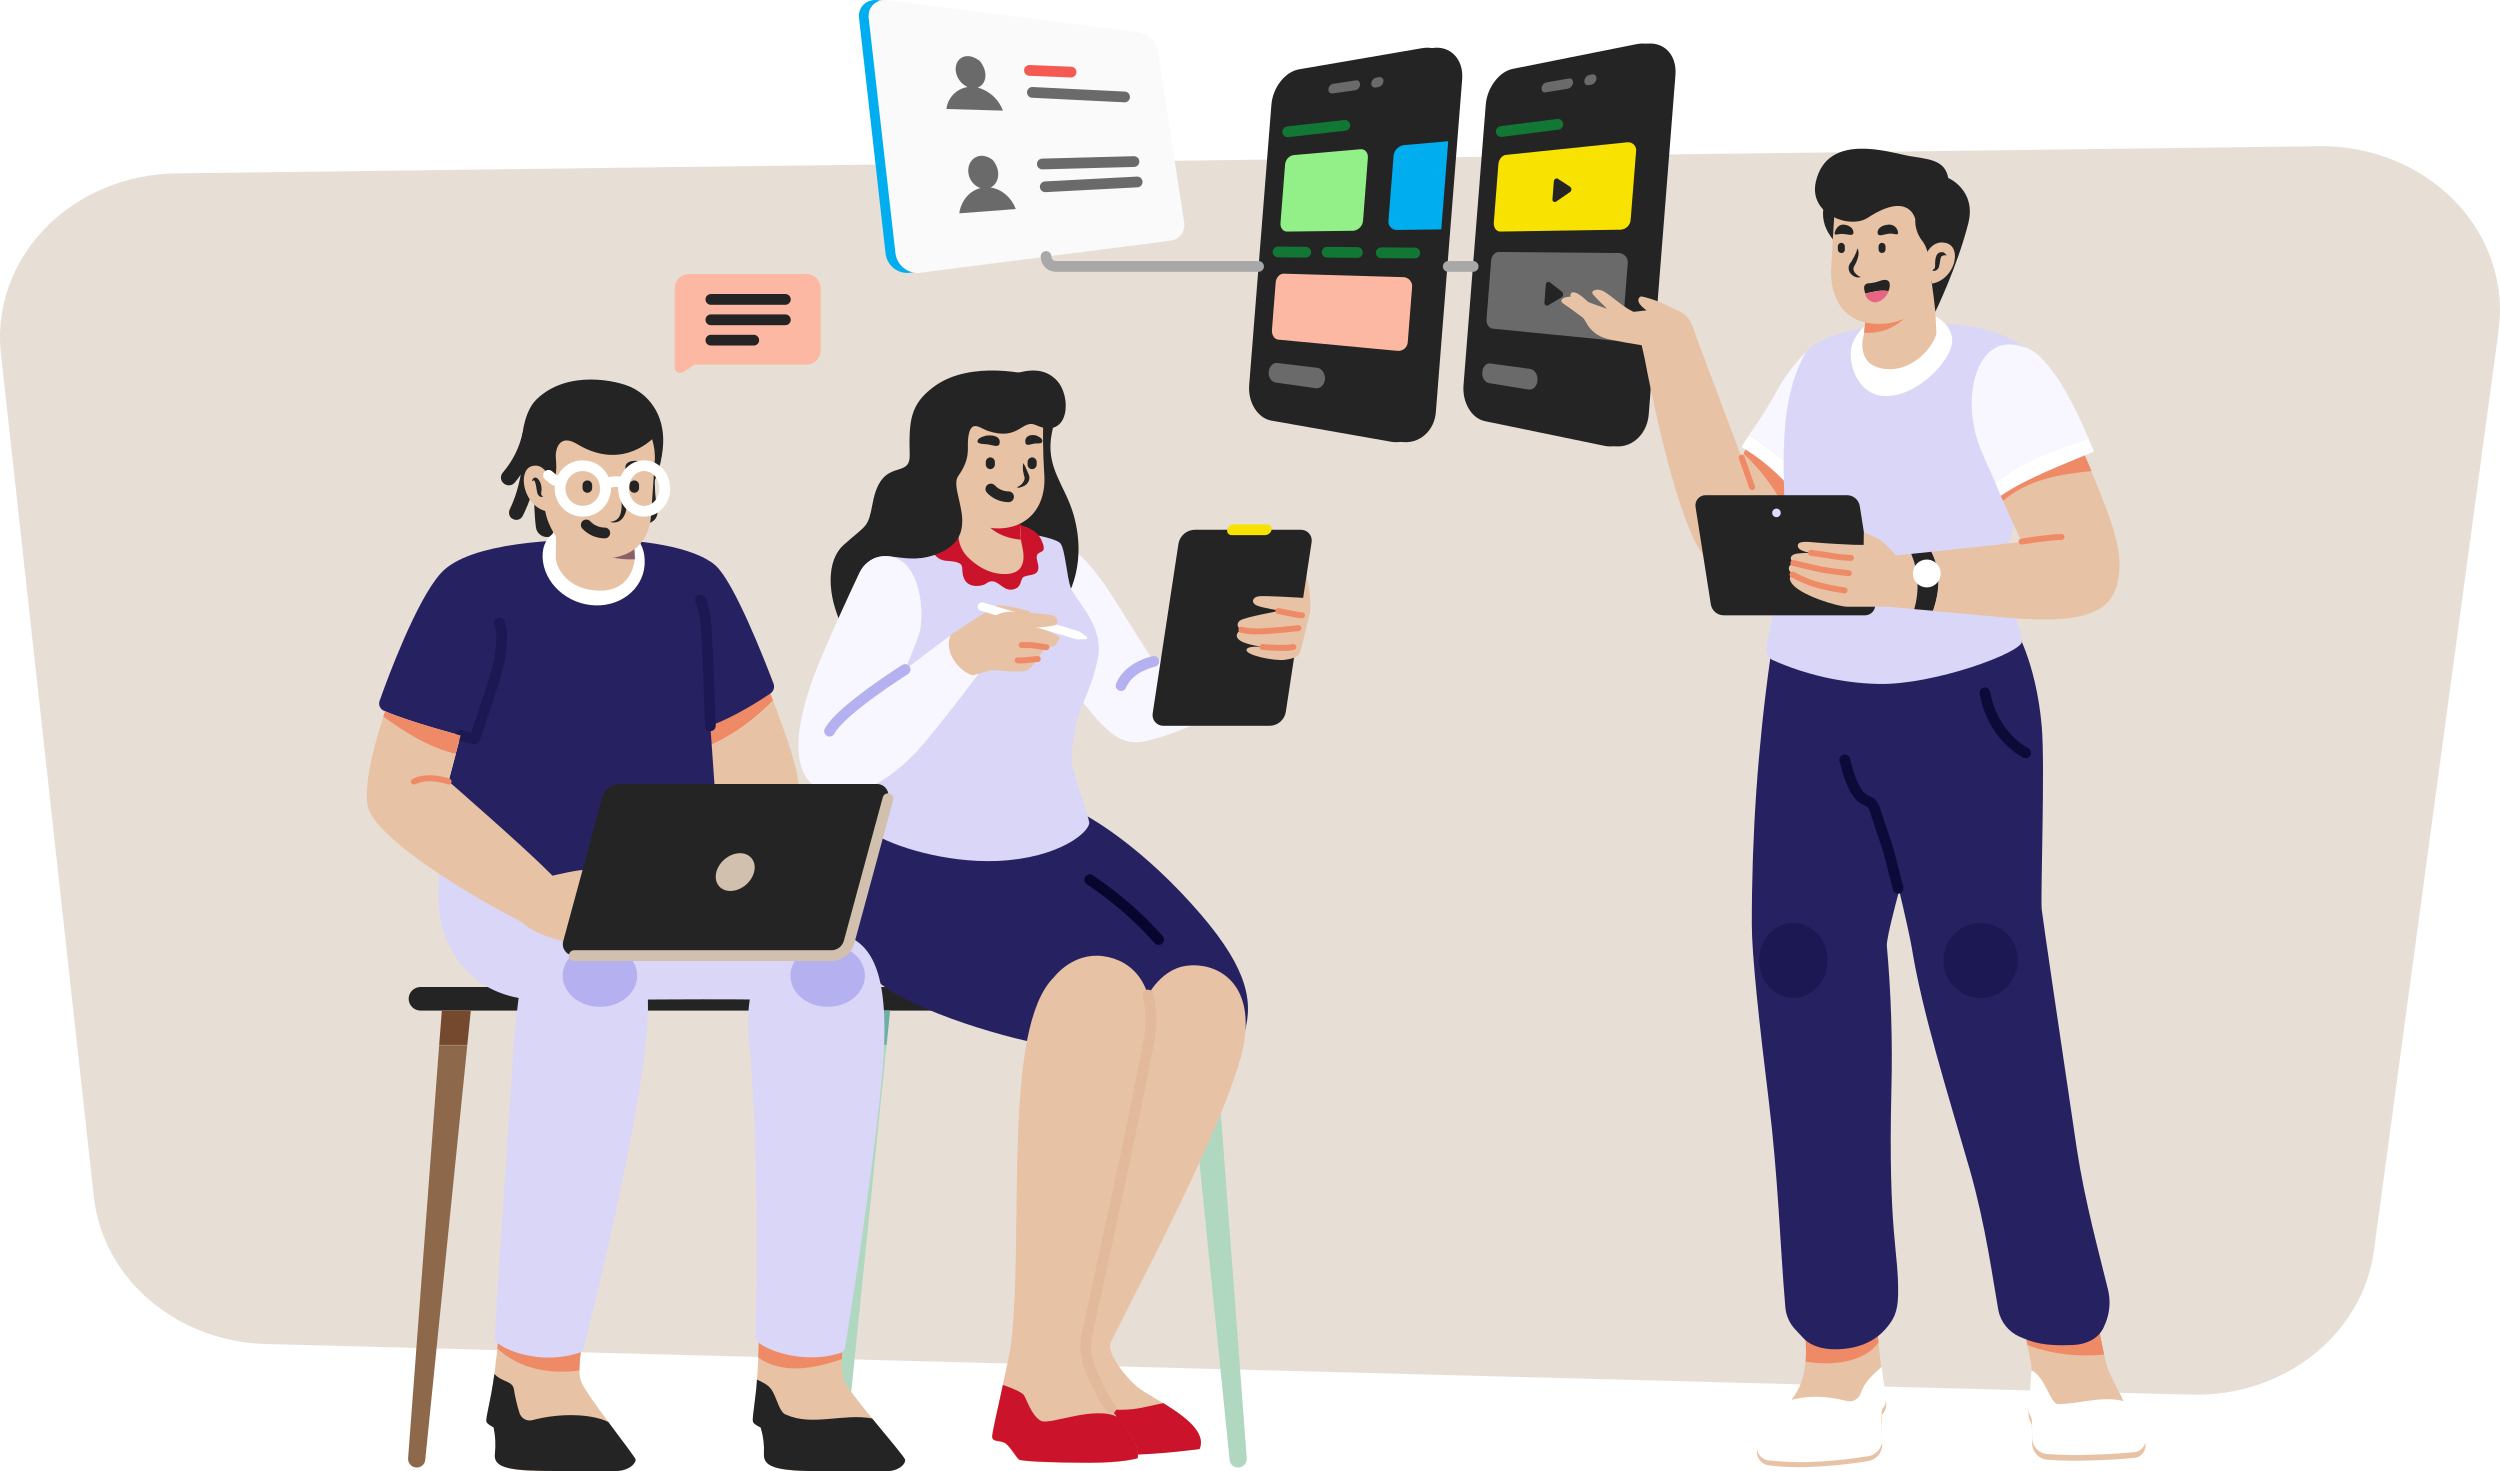 <svg width="418" height="246" viewBox="0 0 418 246" fill="none" xmlns="http://www.w3.org/2000/svg">
<path opacity="0.5" d="M366.447 233.189L44.482 224.719C37.243 224.534 30.326 221.933 25.026 217.402C19.726 212.87 16.407 206.72 15.691 200.104L0.15 59.12C-0.264 55.346 0.181 51.535 1.455 47.927C2.73 44.319 4.806 40.993 7.554 38.161C10.301 35.328 13.659 33.051 17.415 31.472C21.172 29.894 25.244 29.049 29.375 28.99L387.747 24.443C392.008 24.39 396.233 25.175 400.136 26.747C404.04 28.318 407.531 30.639 410.376 33.552C413.221 36.466 415.354 39.905 416.63 43.639C417.906 47.372 418.297 51.314 417.776 55.197L396.91 209.199C395.98 215.956 392.347 222.154 386.717 226.587C381.087 231.021 373.862 233.374 366.447 233.189Z" fill="#D1C0AD"/>
<path d="M193.986 40.243L152.009 45.623C151.062 45.7 150.123 45.407 149.387 44.805C148.652 44.203 148.179 43.339 148.067 42.395L143.632 3.028C143.408 1.19 144.886 -0.2 146.768 0.024L188.79 5.404C189.57 5.52 190.295 5.876 190.865 6.422C191.435 6.968 191.821 7.678 191.97 8.453L196.316 37.059C196.383 37.423 196.375 37.796 196.293 38.156C196.21 38.516 196.055 38.856 195.837 39.154C195.619 39.452 195.342 39.702 195.024 39.889C194.706 40.077 194.353 40.197 193.986 40.243Z" fill="#00AEEF"/>
<path d="M195.689 40.243L153.712 45.623C152.761 45.695 151.82 45.4 151.079 44.8C150.338 44.2 149.853 43.34 149.725 42.395L145.245 3.028C145.021 1.19 146.499 -0.2 148.381 0.024L190.403 5.404C191.183 5.52 191.908 5.876 192.478 6.422C193.048 6.968 193.434 7.678 193.583 8.453L197.974 37.059C198.053 37.42 198.055 37.794 197.98 38.156C197.905 38.518 197.755 38.86 197.54 39.16C197.324 39.46 197.048 39.712 196.729 39.898C196.41 40.085 196.056 40.202 195.689 40.243Z" fill="#FAFAFA"/>
<path d="M163.478 14.64C164.822 14.147 165.36 12.219 163.881 10.246C161.641 8.408 159.536 9.753 159.805 11.905C159.888 12.475 160.112 13.015 160.456 13.477C160.801 13.939 161.254 14.308 161.776 14.551C160.867 14.695 160.03 15.132 159.391 15.796C158.752 16.459 158.347 17.313 158.237 18.227L167.689 18.496C167.345 17.564 166.783 16.728 166.051 16.058C165.318 15.387 164.436 14.901 163.478 14.64Z" fill="#6A6A6A"/>
<path d="M172.124 11.771L179.083 12.055" stroke="#F45A52" stroke-width="1.8" stroke-linecap="round" stroke-linejoin="round"/>
<path d="M172.617 15.448L188.028 16.21" stroke="#6A6A6A" stroke-width="1.8" stroke-linecap="round" stroke-linejoin="round"/>
<path d="M165.629 31.365C166.973 30.692 167.51 28.63 165.987 26.747C163.747 25.043 161.641 26.702 161.91 28.899C161.976 29.47 162.2 30.012 162.556 30.463C162.912 30.914 163.386 31.258 163.926 31.454C162.089 31.903 160.701 33.562 160.387 35.669L169.84 34.952C169.123 33.024 167.465 31.589 165.629 31.365Z" fill="#6A6A6A"/>
<path d="M174.275 27.419L189.596 27.015" stroke="#6A6A6A" stroke-width="1.8" stroke-linecap="round" stroke-linejoin="round"/>
<path d="M174.768 31.23L190.134 30.423" stroke="#6A6A6A" stroke-width="1.8" stroke-linecap="round" stroke-linejoin="round"/>
<path d="M234.216 73.87L214.146 70.328C211.862 69.925 210.204 67.279 210.428 64.41L214.146 17.51C214.37 14.64 216.431 11.995 218.761 11.591L239.368 8.049C242.415 7.511 244.744 9.843 244.476 13.251L240.085 68.759C239.906 72.077 237.218 74.363 234.216 73.87Z" fill="#242424"/>
<path d="M232.648 73.87L212.578 70.328C210.294 69.925 208.636 67.279 208.86 64.41L212.578 17.51C212.802 14.64 214.863 11.995 217.193 11.591L237.8 8.049C240.847 7.511 243.176 9.843 242.907 13.251L238.517 68.759C238.338 72.077 235.605 74.363 232.648 73.87Z" fill="#242424"/>
<path d="M226.6 15.09L222.748 15.628C222.656 15.635 222.563 15.62 222.478 15.585C222.392 15.55 222.316 15.495 222.255 15.426C222.194 15.356 222.15 15.273 222.127 15.184C222.104 15.095 222.101 15.001 222.12 14.91C222.131 14.698 222.211 14.494 222.349 14.332C222.486 14.17 222.674 14.058 222.882 14.013L226.735 13.43C227.138 13.385 227.407 13.699 227.407 14.148C227.396 14.372 227.31 14.586 227.164 14.757C227.018 14.927 226.82 15.044 226.6 15.09Z" fill="#6A6A6A"/>
<path d="M230.499 14.552L229.961 14.642C229.866 14.653 229.769 14.642 229.679 14.61C229.589 14.577 229.508 14.523 229.443 14.453C229.377 14.383 229.329 14.299 229.303 14.207C229.276 14.115 229.271 14.018 229.288 13.924C229.307 13.702 229.395 13.491 229.54 13.322C229.684 13.153 229.879 13.034 230.095 12.982L230.633 12.892C230.728 12.88 230.824 12.891 230.914 12.924C231.004 12.957 231.085 13.01 231.151 13.08C231.216 13.15 231.264 13.235 231.291 13.327C231.318 13.419 231.323 13.516 231.305 13.61C231.288 13.832 231.201 14.044 231.056 14.213C230.911 14.383 230.716 14.501 230.499 14.552Z" fill="#6A6A6A"/>
<path d="M219.97 64.903L213.295 63.961C212.578 63.872 212.041 63.065 212.13 62.168C212.22 61.271 212.847 60.599 213.564 60.688L220.239 61.495C221.001 61.585 221.583 62.437 221.538 63.379C221.449 64.365 220.732 65.037 219.97 64.903Z" fill="#6A6A6A"/>
<path d="M215.311 22.039L224.853 20.963" stroke="#127734" stroke-width="1.8" stroke-linecap="round" stroke-linejoin="round"/>
<path d="M213.698 42.126L218.313 42.171" stroke="#127734" stroke-width="1.8" stroke-linecap="round" stroke-linejoin="round"/>
<path d="M221.896 42.171L226.959 42.216" stroke="#127734" stroke-width="1.8" stroke-linecap="round" stroke-linejoin="round"/>
<path d="M230.946 42.26L236.546 42.305" stroke="#127734" stroke-width="1.8" stroke-linecap="round" stroke-linejoin="round"/>
<path d="M226.332 38.584L215.177 38.718C214.505 38.718 214.012 38.045 214.101 37.239L214.863 27.554C214.88 27.174 215.02 26.811 215.263 26.52C215.506 26.228 215.837 26.024 216.207 25.939L227.452 24.953C228.213 24.863 228.796 25.536 228.706 26.433L227.9 36.925C227.86 37.336 227.684 37.723 227.4 38.023C227.116 38.324 226.74 38.521 226.332 38.584Z" fill="#93F088"/>
<path d="M240.981 38.359L233.499 38.449C233.301 38.444 233.106 38.396 232.927 38.309C232.748 38.223 232.59 38.099 232.463 37.946C232.336 37.794 232.242 37.615 232.189 37.424C232.136 37.232 232.125 37.031 232.156 36.835L233.007 26.074C233.045 25.641 233.223 25.231 233.514 24.908C233.805 24.584 234.193 24.364 234.619 24.281L242.146 23.608L240.981 38.359Z" fill="#00AEEF"/>
<path d="M233.724 58.671L213.743 56.788C213.071 56.743 212.623 56.025 212.668 55.173L213.295 47.237C213.34 46.43 213.967 45.758 214.594 45.758L234.709 46.341C234.918 46.357 235.121 46.416 235.306 46.514C235.491 46.612 235.654 46.748 235.784 46.912C235.915 47.076 236.01 47.265 236.064 47.468C236.118 47.67 236.129 47.882 236.098 48.089L235.381 57.146C235.376 57.357 235.329 57.564 235.242 57.755C235.155 57.947 235.031 58.119 234.876 58.261C234.721 58.403 234.539 58.513 234.341 58.583C234.143 58.654 233.933 58.684 233.724 58.671Z" fill="#FDB8A3"/>
<path d="M269.518 74.543L249.538 70.418C247.298 69.97 245.73 67.279 245.954 64.41L249.672 17.51C249.896 14.641 251.912 11.95 254.242 11.502L274.894 7.377C278.03 6.749 280.405 9.036 280.136 12.533L275.656 69.432C275.297 72.884 272.52 75.171 269.518 74.543Z" fill="#242424"/>
<path d="M268.264 74.543L248.283 70.418C246.043 69.97 244.475 67.279 244.699 64.41L248.418 17.51C248.642 14.641 250.658 11.95 252.987 11.502L273.64 7.377C276.776 6.749 279.15 9.036 278.881 12.533L274.401 69.432C274.043 72.884 271.265 75.171 268.264 74.543Z" fill="#242424"/>
<path d="M262.216 14.82L258.363 15.448C258.005 15.493 257.736 15.179 257.736 14.731C257.752 14.515 257.833 14.309 257.97 14.14C258.106 13.972 258.29 13.85 258.498 13.789L262.35 13.116C262.753 13.026 263.022 13.385 263.022 13.834C262.99 14.056 262.898 14.265 262.756 14.439C262.614 14.613 262.427 14.745 262.216 14.82Z" fill="#6A6A6A"/>
<path d="M266.114 14.149L265.576 14.239C265.173 14.328 264.859 13.969 264.904 13.521C264.921 13.293 265.008 13.076 265.152 12.9C265.296 12.723 265.491 12.595 265.711 12.533L266.249 12.444C266.652 12.354 266.966 12.713 266.921 13.162C266.905 13.389 266.819 13.607 266.674 13.784C266.53 13.96 266.334 14.088 266.114 14.149Z" fill="#6A6A6A"/>
<path d="M251.016 21.994L260.469 20.783" stroke="#127734" stroke-width="1.8" stroke-linecap="round" stroke-linejoin="round"/>
<path d="M255.541 65.127L248.955 64.051C248.239 63.916 247.746 63.109 247.835 62.213C247.925 61.316 248.507 60.643 249.224 60.778L255.81 61.675C256.571 61.764 257.154 62.661 257.064 63.602C257.019 64.589 256.302 65.261 255.541 65.127Z" fill="#6A6A6A"/>
<path d="M270.997 38.404L250.837 38.718C250.165 38.718 249.717 38.046 249.762 37.239L250.523 27.509C250.568 26.702 251.151 25.94 251.823 25.895L272.117 23.788C272.321 23.771 272.527 23.801 272.717 23.876C272.908 23.951 273.079 24.069 273.218 24.221C273.356 24.372 273.458 24.553 273.516 24.75C273.573 24.947 273.585 25.155 273.55 25.357L272.654 36.611C272.656 37.064 272.485 37.501 272.178 37.834C271.87 38.167 271.448 38.37 270.997 38.404Z" fill="#F7E202"/>
<path d="M262.529 31.23L260.469 29.885C260.2 29.706 259.797 29.975 259.797 30.378L259.573 33.293C259.553 33.373 259.559 33.456 259.589 33.533C259.62 33.609 259.673 33.674 259.742 33.718C259.811 33.763 259.893 33.785 259.975 33.781C260.057 33.777 260.135 33.747 260.2 33.696L262.485 32.127C262.559 32.08 262.622 32.016 262.666 31.94C262.711 31.864 262.737 31.778 262.741 31.69C262.745 31.602 262.728 31.514 262.692 31.434C262.655 31.354 262.599 31.284 262.529 31.23Z" fill="#242424"/>
<path d="M269.518 56.922L249.583 54.949C248.955 54.904 248.463 54.187 248.552 53.335L249.314 43.605C249.359 42.798 249.941 42.126 250.613 42.126L270.728 42.305C270.939 42.32 271.144 42.379 271.332 42.476C271.52 42.573 271.685 42.708 271.82 42.871C271.954 43.035 272.053 43.224 272.112 43.427C272.171 43.631 272.188 43.844 272.161 44.054L271.265 55.308C271.131 56.294 270.369 57.011 269.518 56.922Z" fill="#6A6A6A"/>
<path d="M261.141 48.762L259.125 47.192C258.856 46.968 258.453 47.237 258.453 47.641L258.229 50.555C258.184 50.959 258.542 51.228 258.856 51.048L261.096 49.703C261.171 49.651 261.233 49.583 261.278 49.503C261.322 49.424 261.347 49.335 261.352 49.244C261.356 49.152 261.339 49.062 261.303 48.978C261.266 48.894 261.211 48.82 261.141 48.762Z" fill="#242424"/>
<path d="M174.902 42.888C174.901 43.106 174.944 43.322 175.027 43.524C175.11 43.725 175.232 43.908 175.386 44.063C175.54 44.217 175.723 44.339 175.925 44.422C176.126 44.505 176.342 44.548 176.56 44.547H210.428" stroke="#A8A8A8" stroke-width="1.8" stroke-linecap="round" stroke-linejoin="round"/>
<path d="M242.146 44.547H246.312" stroke="#A8A8A8" stroke-width="1.8" stroke-linecap="round" stroke-linejoin="round"/>
<path d="M136.285 168.97H70.296C69.774 168.965 69.276 168.756 68.907 168.387C68.538 168.018 68.329 167.519 68.325 166.997C68.329 166.475 68.538 165.976 68.907 165.607C69.276 165.238 69.774 165.029 70.296 165.024H136.285C136.806 165.029 137.305 165.238 137.674 165.607C138.042 165.976 138.252 166.475 138.256 166.997C138.252 167.519 138.042 168.018 137.674 168.387C137.305 168.756 136.806 168.965 136.285 168.97Z" fill="#242424"/>
<path d="M78.718 168.97H73.879L73.431 174.709H78.135L78.718 168.97Z" fill="#75492D"/>
<path d="M73.431 174.709L68.235 243.803C68.219 244.002 68.244 244.202 68.308 244.39C68.373 244.579 68.476 244.752 68.61 244.9C68.745 245.047 68.908 245.165 69.09 245.246C69.272 245.327 69.469 245.37 69.668 245.372C70.027 245.377 70.374 245.245 70.641 245.004C70.906 244.763 71.071 244.43 71.102 244.072L78.135 174.754H73.431V174.709Z" fill="#8D684B"/>
<path d="M127.863 168.97H132.746L133.149 174.709H128.445L127.863 168.97Z" fill="#6DAFA7"/>
<path d="M133.149 174.709L138.39 243.803C138.406 244.002 138.381 244.202 138.317 244.39C138.252 244.579 138.149 244.752 138.015 244.9C137.88 245.047 137.717 245.165 137.535 245.246C137.353 245.327 137.156 245.37 136.957 245.372C136.598 245.377 136.251 245.245 135.985 245.004C135.719 244.763 135.554 244.43 135.523 244.072L128.49 174.754H133.149V174.709Z" fill="#B0D7C0"/>
<path d="M206.351 168.97H140.362C139.84 168.965 139.342 168.756 138.973 168.387C138.604 168.018 138.395 167.519 138.39 166.997C138.395 166.475 138.604 165.976 138.973 165.607C139.342 165.238 139.84 165.029 140.362 165.024H206.351C206.872 165.029 207.371 165.238 207.74 165.607C208.108 165.976 208.318 166.475 208.322 166.997C208.324 167.257 208.274 167.514 208.176 167.754C208.077 167.994 207.932 168.213 207.749 168.396C207.566 168.58 207.348 168.725 207.108 168.823C206.868 168.922 206.61 168.972 206.351 168.97Z" fill="#242424"/>
<path d="M148.829 168.97H143.946L143.498 174.709H148.246L148.829 168.97Z" fill="#6DAFA7"/>
<path d="M143.497 174.709L138.301 243.803C138.285 244.002 138.31 244.202 138.374 244.39C138.439 244.579 138.542 244.752 138.676 244.9C138.811 245.047 138.974 245.165 139.156 245.246C139.338 245.327 139.535 245.37 139.734 245.372C140.093 245.377 140.441 245.245 140.707 245.004C140.973 244.763 141.137 244.43 141.168 244.072L148.246 174.709H143.497Z" fill="#B0D7C0"/>
<path d="M197.929 168.97H202.812L203.26 174.709H198.511L197.929 168.97Z" fill="#6DAFA7"/>
<path d="M203.26 174.709L208.457 243.803C208.473 244.002 208.448 244.202 208.383 244.39C208.318 244.579 208.216 244.752 208.081 244.9C207.947 245.047 207.783 245.165 207.601 245.246C207.419 245.327 207.222 245.37 207.023 245.372C206.664 245.377 206.317 245.245 206.051 245.004C205.785 244.763 205.62 244.43 205.59 244.072L198.556 174.754H203.26V174.709Z" fill="#B0D7C0"/>
<path d="M313.78 221.384L314.631 229.679C314.81 231.204 315.124 233.087 315.348 234.297C315.421 234.698 315.399 235.11 315.282 235.499C315.165 235.889 314.957 236.246 314.676 236.539C314.521 238.075 314.521 239.622 314.676 241.157V241.247C314.762 241.959 314.566 242.676 314.131 243.246C313.696 243.816 313.055 244.192 312.346 244.296C309.07 244.835 305.764 245.164 302.446 245.283C300.217 245.374 297.985 245.284 295.771 245.013C295.372 244.968 294.993 244.818 294.671 244.579C294.349 244.34 294.096 244.02 293.937 243.651C293.778 243.283 293.719 242.879 293.766 242.481C293.812 242.082 293.963 241.703 294.203 241.382C296.084 238.916 298.638 235.418 300.071 233.311C302.446 229.724 302.132 224.882 301.595 221.34C301.057 217.797 311.809 218.694 313.78 221.384Z" fill="#E8C2A5"/>
<path d="M314.094 224.478C313.914 222.774 313.78 221.384 313.78 221.384C311.854 218.694 301.057 217.842 301.594 221.384C301.931 223.459 302.037 225.564 301.908 227.662C306.433 228.424 311.585 227.796 314.094 224.478Z" fill="#EF8A66"/>
<g filter="url(#filter0_i_490_1840)">
<path d="M314.676 241.247C314.52 239.712 314.52 238.164 314.676 236.629C314.955 236.333 315.161 235.977 315.277 235.588C315.394 235.198 315.418 234.787 315.348 234.387C315.124 233.177 314.81 231.293 314.631 229.769C314.638 229.691 314.623 229.614 314.586 229.545C313.198 230.845 311.719 232.056 311.137 233.894C310.987 234.379 310.658 234.788 310.216 235.038C309.775 235.288 309.255 235.36 308.762 235.239C305.447 234.387 302.132 234.208 298.817 235.284C297.428 237.257 295.591 239.678 294.203 241.561C293.96 241.882 293.807 242.261 293.759 242.661C293.711 243.06 293.769 243.465 293.929 243.834C294.088 244.204 294.343 244.524 294.666 244.763C294.99 245.001 295.371 245.15 295.771 245.193C297.988 245.419 300.217 245.509 302.446 245.462C305.764 245.344 309.07 245.014 312.346 244.475C313.055 244.372 313.696 243.995 314.131 243.425C314.566 242.856 314.762 242.138 314.676 241.427V241.247Z" fill="white"/>
</g>
<path d="M338.33 222.281C338.33 222.281 339.719 227.572 339.719 229.41C339.719 230.71 339.405 233.894 339.181 235.777C339.088 236.519 339.229 237.271 339.585 237.929C339.676 238.061 339.723 238.218 339.719 238.377C339.764 238.691 339.764 240.036 339.764 241.292C339.761 241.985 340.016 242.654 340.48 243.168C340.944 243.683 341.583 244.005 342.273 244.072C344.942 244.257 347.619 244.287 350.292 244.161C353.383 244.072 355.488 243.892 356.877 243.758C357.211 243.723 357.532 243.607 357.811 243.419C358.09 243.232 358.319 242.979 358.478 242.683C358.637 242.387 358.721 242.056 358.723 241.72C358.725 241.384 358.645 241.052 358.49 240.754C356.608 237.257 353.338 230.979 352.666 229.455C351.725 227.258 350.74 220.891 350.74 220.891C350.74 220.891 338.599 215.914 338.33 222.281Z" fill="#E8C2A5"/>
<path d="M351.815 226.496C351.232 223.895 350.74 220.891 350.74 220.891C350.74 220.891 338.599 215.914 338.375 222.281C338.375 222.281 338.689 223.447 339.002 224.882C343.258 226.541 347.514 226.854 351.815 226.496Z" fill="#EF8A66"/>
<g filter="url(#filter1_i_490_1840)">
<path d="M358.49 240.754C357.683 239.274 356.653 237.256 355.623 235.328C355.446 235.291 355.265 235.276 355.085 235.284C351.546 234.297 347.559 235.777 344.02 235.777C342.631 235.328 342.093 231.472 339.674 230.083C339.585 231.607 339.361 234.208 339.181 235.822C339.088 236.564 339.229 237.316 339.585 237.974C339.675 238.105 339.723 238.262 339.719 238.422C339.764 238.736 339.764 240.081 339.764 241.337C339.76 242.03 340.016 242.699 340.48 243.213C340.944 243.727 341.583 244.049 342.272 244.117C344.942 244.302 347.619 244.332 350.292 244.206C353.383 244.117 355.488 243.937 356.877 243.803C357.215 243.764 357.538 243.644 357.818 243.453C358.099 243.262 358.328 243.005 358.487 242.704C358.646 242.404 358.729 242.069 358.73 241.729C358.73 241.389 358.648 241.055 358.49 240.754Z" fill="white"/>
</g>
<path d="M336.762 104.763C336.762 104.763 340.391 110.368 341.376 121.398C341.959 127.764 341.152 149.959 341.376 152.066C341.556 153.68 344.512 173.722 347.245 192.106C348.589 200.894 351.008 209.682 352.397 215.376C352.975 217.499 352.768 219.76 351.815 221.743C351.815 221.743 350.919 224.657 346.663 224.882C341.69 225.106 339.988 224.478 337.658 223.492C336.756 223.09 335.963 222.477 335.347 221.704C334.731 220.932 334.31 220.022 334.119 219.053C333.223 214.121 332.058 205.019 329.281 195.334C325.786 183.228 321.351 169.149 319.604 158.209C319.38 156.909 318.439 152.604 317.454 148.524C316.602 145.072 315.751 141.799 315.303 140.543C313.69 136.059 313.87 135.88 313.332 134.804C312.481 133.1 310.51 135.207 308.538 127.047C308.177 125.363 307.937 123.655 307.822 121.936C307.374 116.779 307.239 110.457 307.239 110.457C307.239 110.457 329.863 99.248 336.762 104.763Z" fill="#262262"/>
<path d="M295.995 110.054C293.909 124.833 292.876 139.741 292.904 154.667C292.904 159.733 294.203 171.57 295.726 183.945C297.339 197.172 297.607 207.933 298.503 218.515C298.608 219.923 299.193 221.253 300.161 222.281C300.609 222.73 301.012 223.223 301.46 223.671C302.177 224.478 303.835 225.689 307.239 225.599C312.302 225.465 314.676 222.999 315.617 221.788C316.378 220.801 317.319 219.636 317.364 216.542C317.498 209.009 315.662 206.498 316.244 182.062C316.446 174.088 316.191 166.109 315.482 158.164C315.214 155.384 324.845 123.819 325.697 119.739C326.548 115.659 303.073 105.974 295.995 110.054Z" fill="#262262"/>
<path d="M331.879 115.838C331.879 115.838 332.73 122.519 338.688 125.881" stroke="#0C0A38" stroke-width="1.8" stroke-linecap="round" stroke-linejoin="round"/>
<path d="M317.364 148.524C316.513 145.072 315.662 141.799 315.214 140.543C313.601 136.059 313.78 135.88 313.242 134.804C312.391 133.1 310.42 135.207 308.449 127.047" stroke="#0C0A38" stroke-width="1.8" stroke-linecap="round" stroke-linejoin="round"/>
<path d="M299.848 166.863C303.014 166.863 305.582 164.052 305.582 160.586C305.582 157.119 303.014 154.308 299.848 154.308C296.681 154.308 294.113 157.119 294.113 160.586C294.113 164.052 296.681 166.863 299.848 166.863Z" fill="#1C1854"/>
<path d="M331.162 166.863C334.601 166.863 337.389 164.052 337.389 160.586C337.389 157.119 334.601 154.308 331.162 154.308C327.723 154.308 324.935 157.119 324.935 160.586C324.935 164.052 327.723 166.863 331.162 166.863Z" fill="#1C1854"/>
<path d="M302.849 85.976C297.115 93.733 291.067 97.231 285.915 93.913C281.48 91.043 276.955 69.88 275.477 62.482C275.163 60.868 274.984 59.926 274.984 59.926L274.491 57.729C274.491 57.729 269.742 56.967 268.578 56.608C267.85 56.416 267.172 56.073 266.585 55.602C265.999 55.131 265.518 54.542 265.173 53.873C264.232 52.169 261.678 49.3 262.888 48.896C264.098 48.493 267.323 52.438 267.323 52.438C269.705 52.457 272.085 52.307 274.446 51.99C278.747 51.452 280.942 51.452 282.286 53.245C282.836 54.085 283.245 55.009 283.496 55.98L284.481 58.626L291.201 76.516C291.201 76.516 291.515 75.933 292.008 74.991C296.801 77.726 299.937 81.762 302.849 85.976Z" fill="#E8C2A5"/>
<path d="M300.475 88.936C301.323 87.996 302.115 87.008 302.849 85.976C299.937 81.807 296.756 77.726 291.963 74.991C291.783 75.35 291.649 75.619 291.515 75.843C295.457 79.565 298.324 84.048 300.475 88.936Z" fill="#EF8A66"/>
<path d="M291.201 74.767C295.995 77.547 299.982 81.807 302.894 85.977C303.566 85.035 304.283 84.049 304.955 83.017C301.122 79.225 296.954 75.788 292.5 72.749C292.004 73.379 291.568 74.054 291.201 74.767Z" fill="white"/>
<path d="M302.132 58.805C302.132 58.805 299.444 60.868 296.487 66.428C295.26 68.593 293.914 70.689 292.455 72.705C296.898 75.757 301.066 79.193 304.91 82.972C305.716 81.717 306.522 80.372 307.329 78.982C314.318 66.517 306.388 56.519 302.132 58.805Z" fill="#F8F7FF"/>
<path d="M291.201 76.516C291.201 76.516 292.142 79.116 292.948 81.448" stroke="#EF8A66" stroke-linecap="round" stroke-linejoin="round"/>
<path d="M264.77 53.2C264.77 53.2 262.574 51.541 261.41 50.779C260.245 50.017 262.171 49.165 263.918 49.883C265.666 50.6 268.712 51.631 268.712 51.631C268.712 51.631 266.83 49.838 266.338 49.21C265.845 48.582 267.099 48.044 268.309 48.806C269.518 49.569 271.579 51.452 273.013 52.08C274.446 52.707 274.402 54.321 273.685 54.59C272.968 54.859 267.502 54.276 264.77 53.2Z" fill="#E8C2A5"/>
<path d="M280.897 52.124C280.897 52.124 278.478 50.914 277.493 50.51C276.522 50.108 275.517 49.793 274.491 49.569C274.088 49.524 273.326 50.286 274.805 51.497C276.283 52.707 277.134 53.425 277.134 53.425C277.134 53.425 281.614 53.604 280.897 52.124Z" fill="#E8C2A5"/>
<path d="M302.132 58.626C302.132 58.626 304.731 55.084 317.543 54.187C330.356 53.29 337.927 56.115 340.615 60.554C343.303 64.993 336.001 89.877 335.329 93.33C334.657 96.782 338.061 105.436 338.061 107.274C338.061 109.112 323.367 114.538 314.094 114.358C307.99 114.207 301.977 112.85 296.398 110.368C296.007 110.19 295.688 109.885 295.493 109.502C295.298 109.119 295.238 108.682 295.323 108.26C295.86 105.57 297.025 99.427 298.145 94.092C299.623 86.963 295.547 69.252 302.132 58.626Z" fill="#D9D6F7"/>
<path d="M326.413 57.012C326.369 60.15 320.993 65.665 316.423 66.114C311.854 66.965 309.434 62.706 309.434 59.164C309.434 55.622 313.422 52.259 318.081 51.81C322.471 51.317 326.458 53.828 326.413 57.012Z" fill="white"/>
<path d="M312.302 50.197L311.63 55.936C311.63 55.936 310.017 61.047 315.079 61.675C320.142 62.303 323.591 57.37 323.77 55.667L323.098 42.798C323.143 42.843 314.004 43.695 312.302 50.197Z" fill="#E8C2A5"/>
<path d="M318.529 53.111C316.468 53.739 314.138 53.649 311.898 53.604L311.674 55.622C312.931 55.731 314.196 55.562 315.38 55.128C316.564 54.694 317.639 54.005 318.529 53.111Z" fill="#EF8A66"/>
<path d="M311.809 102.88H288.2C287.681 102.882 287.178 102.697 286.784 102.36C286.389 102.023 286.129 101.555 286.049 101.042L283.496 84.766C283.456 84.52 283.47 84.269 283.537 84.03C283.605 83.791 283.724 83.569 283.886 83.381C284.049 83.193 284.25 83.043 284.477 82.941C284.703 82.84 284.95 82.789 285.198 82.793H308.807C309.326 82.791 309.829 82.975 310.223 83.313C310.618 83.65 310.878 84.118 310.958 84.631L313.511 100.907C313.551 101.152 313.537 101.403 313.469 101.643C313.402 101.882 313.283 102.103 313.12 102.291C312.958 102.48 312.757 102.63 312.53 102.731C312.303 102.833 312.057 102.884 311.809 102.88Z" fill="#242424"/>
<path d="M297.025 86.471C297.421 86.471 297.742 86.149 297.742 85.753C297.742 85.356 297.421 85.035 297.025 85.035C296.629 85.035 296.308 85.356 296.308 85.753C296.308 86.149 296.629 86.471 297.025 86.471Z" fill="#E3D7FF"/>
<path d="M317.05 92.881C317.05 92.881 315.258 90.864 314.183 90.191C313.373 89.719 312.517 89.328 311.63 89.025L311.585 92.837C311.585 92.837 315.93 93.554 317.05 92.881Z" fill="#E8C2A5"/>
<path d="M319.514 92.612C317.991 92.792 317.05 92.881 317.05 92.881C316.383 92.368 315.679 91.903 314.945 91.492C313.87 90.909 311.809 91.178 309.927 91.088C308.046 90.998 305.985 90.909 303.879 90.729C302.267 90.595 300.788 90.415 300.609 91.088C300.34 92.164 302.759 92.433 302.759 92.433C302.759 92.433 300.475 92.433 299.937 92.702C298.817 93.24 299.847 94.137 299.847 94.137C298.235 94.899 299.713 96.065 299.713 96.065C299.713 96.065 298.862 96.424 299.489 97.41C300.788 99.517 307.374 101.445 308.852 101.445H315.482C315.482 101.445 317.185 101.58 320.052 101.849C320.929 98.799 320.739 95.54 319.514 92.612Z" fill="#E8C2A5"/>
<path d="M322.964 92.254C321.665 92.388 320.5 92.523 319.559 92.612C320.77 95.545 320.944 98.804 320.052 101.849C320.993 101.938 322.068 102.028 323.233 102.118C324.353 98.89 324.622 95.482 322.964 92.254Z" fill="#242424"/>
<path d="M334.522 82.883C336.314 86.963 338.016 90.595 338.016 90.595C336.404 90.819 328.564 91.671 322.919 92.254C324.577 95.527 324.308 98.889 323.188 102.163C326.369 102.432 330.311 102.79 334.657 103.194C345.498 104.18 352.442 103.597 353.965 97.769C355.264 92.792 353.651 88.084 348.41 75.843C343.661 77.906 338.823 79.968 334.522 82.883Z" fill="#E8C2A5"/>
<path d="M348.455 75.843C343.661 77.906 338.823 79.968 334.522 82.883C334.656 83.152 334.791 83.466 334.925 83.735C339.091 80.148 344.378 79.296 349.709 78.758C349.306 77.816 348.903 76.874 348.455 75.843Z" fill="#EF8A66"/>
<path d="M348.813 72.391C342.497 57.819 338.33 58.043 338.33 58.043C330.893 55.308 327.937 65.441 330.669 73.736C331.207 75.44 332.461 78.085 333.671 80.82C337.972 77.323 343.975 75.081 349.306 73.467C349.105 73.126 348.94 72.766 348.813 72.391Z" fill="#F8F7FF"/>
<path d="M333.626 80.82C333.94 81.493 334.253 82.21 334.522 82.882C338.778 79.968 345.319 77.547 350.112 75.484C349.843 74.812 349.53 74.139 349.216 73.422C343.93 75.081 337.882 77.278 333.626 80.82Z" fill="white"/>
<path d="M302.804 92.433C302.804 92.433 305.761 92.837 306.657 93.016C307.592 93.155 308.534 93.245 309.479 93.285" stroke="#EF8A66" stroke-linecap="round" stroke-linejoin="round"/>
<path d="M299.847 94.137C299.847 94.137 303.028 94.899 304.238 95.168C305.447 95.437 309.121 95.841 309.121 95.841" stroke="#EF8A66" stroke-linecap="round" stroke-linejoin="round"/>
<path d="M299.713 96.065C300.863 96.684 302.062 97.209 303.297 97.634C304.971 98.118 306.678 98.477 308.404 98.711" stroke="#EF8A66" stroke-linecap="round" stroke-linejoin="round"/>
<path d="M338.016 90.55C338.016 90.55 343.392 89.698 344.691 89.787" stroke="#EF8A66" stroke-linecap="round" stroke-linejoin="round"/>
<path d="M322.158 98.217C323.444 98.217 324.487 97.173 324.487 95.885C324.487 94.598 323.444 93.554 322.158 93.554C320.871 93.554 319.828 94.598 319.828 95.885C319.828 97.173 320.871 98.217 322.158 98.217Z" fill="white"/>
<path d="M306.433 31.768C305.76 32.454 305.272 33.298 305.014 34.223C304.755 35.149 304.735 36.124 304.955 37.059C305.627 40.467 310.42 43.74 310.42 43.74C310.42 43.74 312.526 28.675 306.433 31.768Z" fill="#242424"/>
<path d="M306.881 33.158C306.881 33.158 306.299 41.767 306.164 45.175C306.03 48.582 307.374 53.201 312.347 54.008C317.319 54.815 322.382 52.438 324.039 45.982C325.697 39.525 325.518 32.127 319.873 31.141C314.228 30.154 306.881 33.158 306.881 33.158Z" fill="#E8C2A5"/>
<path d="M322.381 43.381C322.426 42.21 322.044 41.063 321.306 40.153C320.555 39.146 320.176 37.911 320.231 36.656C320.231 36.656 319.29 31.813 312.257 36.431C309.3 38.359 302.356 35.849 303.61 30.378C305.537 21.949 316.11 25.536 319.156 26.074C322.202 26.612 325.204 26.612 325.741 29.751C325.741 29.751 330.49 31.768 329.101 37.328C327.265 44.592 323.591 52.124 323.591 52.124C323.591 52.124 323.188 47.999 322.381 43.381Z" fill="#242424"/>
<path d="M321.665 43.336C321.665 43.336 322.695 39.884 325.428 40.646C328.161 41.408 326.817 46.744 323.053 47.416" fill="#E8C2A5"/>
<path d="M307.867 42.306C307.713 42.304 307.566 42.242 307.457 42.133C307.349 42.024 307.286 41.877 307.284 41.723V41.185C307.286 41.031 307.349 40.884 307.457 40.775C307.566 40.666 307.713 40.604 307.867 40.601C308.021 40.604 308.168 40.666 308.276 40.775C308.385 40.884 308.447 41.031 308.449 41.185V41.723C308.456 41.801 308.445 41.88 308.418 41.953C308.39 42.027 308.348 42.094 308.292 42.149C308.237 42.204 308.17 42.247 308.097 42.274C308.023 42.301 307.945 42.312 307.867 42.306Z" fill="#242424"/>
<path d="M314.676 42.306C314.523 42.304 314.376 42.242 314.267 42.133C314.158 42.024 314.096 41.877 314.094 41.723V41.185C314.096 41.031 314.158 40.884 314.267 40.775C314.376 40.666 314.523 40.604 314.676 40.601C314.83 40.604 314.977 40.666 315.086 40.775C315.195 40.884 315.257 41.031 315.259 41.185V41.723C315.257 41.877 315.195 42.024 315.086 42.133C314.977 42.242 314.83 42.304 314.676 42.306Z" fill="#242424"/>
<path d="M306.747 39.032C306.791 38.539 307.284 37.508 308.225 37.552C309.524 37.642 310.017 38.494 309.883 39.032C309.748 39.481 308.897 39.167 308.225 39.122C307.463 39.032 306.702 39.436 306.747 39.032Z" fill="#242424"/>
<path d="M310.599 41.498C310.793 42.001 310.809 42.555 310.644 43.068C310.575 43.328 310.485 43.583 310.375 43.83C310.33 43.964 310.241 44.054 310.196 44.188C310.129 44.289 310.069 44.394 310.017 44.502C309.927 44.653 309.883 44.827 309.891 45.002C309.899 45.178 309.959 45.347 310.062 45.489C310.187 45.673 310.338 45.84 310.51 45.982C310.688 46.139 310.904 46.247 311.137 46.296C310.881 46.401 310.597 46.417 310.33 46.341C310.045 46.253 309.784 46.099 309.569 45.892C309.336 45.679 309.179 45.396 309.121 45.085C309.081 44.917 309.076 44.743 309.107 44.573C309.138 44.403 309.204 44.242 309.3 44.099C309.352 43.98 309.429 43.873 309.524 43.785C309.609 43.697 309.671 43.589 309.703 43.471C309.838 43.247 309.927 43.068 310.062 42.843C310.275 42.41 310.455 41.96 310.599 41.498Z" fill="#242424"/>
<path d="M317.364 38.943C317.353 38.748 317.304 38.557 317.219 38.382C317.134 38.206 317.016 38.049 316.87 37.92C316.724 37.791 316.554 37.692 316.37 37.629C316.185 37.565 315.99 37.539 315.796 37.552C314.407 37.642 313.78 38.404 313.959 39.077C314.094 39.615 315.079 39.167 315.796 39.077C316.603 38.943 317.364 39.481 317.364 38.943Z" fill="#242424"/>
<path d="M311.854 49.076C311.777 48.781 311.717 48.481 311.674 48.179C311.664 48.078 311.674 47.976 311.705 47.879C311.737 47.782 311.787 47.693 311.855 47.617C311.922 47.541 312.005 47.48 312.097 47.438C312.19 47.396 312.29 47.373 312.391 47.372C313.05 47.338 313.7 47.201 314.318 46.968C316.02 46.34 316.244 47.507 315.751 48.673C314.497 48.404 313.108 48.807 311.854 49.076Z" fill="#242424"/>
<path d="M315.796 48.717C315.348 49.703 314.363 50.735 313.198 50.511C312.865 50.432 312.561 50.259 312.323 50.013C312.084 49.766 311.922 49.456 311.854 49.12C313.108 48.806 314.497 48.403 315.796 48.717Z" fill="#E86484"/>
<path d="M325.518 42.709C325.213 42.64 324.893 42.688 324.622 42.843L324.487 43.112C324.442 43.202 324.442 43.426 324.398 43.561C324.353 43.94 324.279 44.315 324.174 44.682C324.086 44.919 323.909 45.112 323.681 45.22C323.582 45.265 323.475 45.288 323.367 45.288C323.259 45.288 323.152 45.265 323.054 45.22C323.207 45.124 323.343 45.003 323.457 44.862C323.533 44.742 323.565 44.599 323.546 44.458C323.541 44.099 323.556 43.739 323.591 43.382C323.63 43.167 323.69 42.957 323.77 42.754C323.815 42.63 323.886 42.518 323.979 42.425C324.072 42.332 324.184 42.26 324.308 42.215C324.542 42.148 324.791 42.148 325.025 42.215C325.2 42.368 325.365 42.533 325.518 42.709Z" fill="#242424"/>
<path d="M134.851 60.957H116.17L114.244 62.212C114.105 62.305 113.944 62.358 113.778 62.366C113.612 62.374 113.447 62.337 113.3 62.259C113.153 62.181 113.03 62.064 112.944 61.922C112.857 61.78 112.811 61.617 112.81 61.45V48.223C112.809 47.905 112.871 47.59 112.992 47.295C113.113 47.001 113.291 46.734 113.516 46.509C113.741 46.284 114.008 46.105 114.302 45.984C114.596 45.863 114.911 45.801 115.229 45.802H134.807C135.125 45.801 135.44 45.863 135.734 45.984C136.028 46.105 136.295 46.284 136.52 46.509C136.745 46.734 136.923 47.001 137.044 47.295C137.165 47.59 137.227 47.905 137.226 48.223V58.536C137.236 58.853 137.182 59.169 137.067 59.464C136.952 59.76 136.778 60.029 136.556 60.255C136.334 60.481 136.069 60.66 135.776 60.781C135.483 60.901 135.168 60.962 134.851 60.957Z" fill="#FDB8A3"/>
<path d="M118.858 50.062H131.312" stroke="#242424" stroke-width="1.8" stroke-linecap="round" stroke-linejoin="round"/>
<path d="M118.858 53.469H131.312" stroke="#242424" stroke-width="1.8" stroke-linecap="round" stroke-linejoin="round"/>
<path d="M118.858 56.877H126.026" stroke="#242424" stroke-width="1.8" stroke-linecap="round" stroke-linejoin="round"/>
<path d="M180.547 135.79C180.547 135.79 188.118 139.467 197.346 149.107C207.247 159.509 209.666 165.742 208.322 171.66C207.247 176.413 207.158 173.723 197.346 174.395C187.535 175.068 178.128 174.888 174.588 174.574C171.049 174.261 152.009 169.284 145.872 163.365C139.734 157.447 141.482 146.955 146.32 136.642C151.158 126.33 179.113 133.19 180.547 135.79Z" fill="#262262"/>
<path d="M191.388 167.445C191.388 167.445 193.583 162.155 198.332 161.482C203.081 160.81 209.711 163.903 208.009 174.306C205.993 186.636 185.923 223.312 185.609 224.792C185.295 226.272 187.894 230.083 190.313 232.011C192.732 233.939 202.364 238.019 200.572 242.234C200.572 242.234 189.82 243.758 183.638 242.996C177.455 242.234 176.156 239.499 175.171 239.947C174.185 240.395 173.02 239.095 172.796 238.557C172.572 238.019 174.857 226.272 174.857 226.272C174.857 226.272 183.772 193.675 185.699 185.873C187.625 178.072 191.388 167.445 191.388 167.445Z" fill="#E8C2A5"/>
<path d="M200.572 242.278C200.572 242.278 189.82 243.803 183.638 243.041C177.455 242.279 176.156 239.543 175.171 239.992C174.185 240.44 173.02 239.14 172.796 238.602C172.707 238.378 172.976 236.584 173.379 234.432L185.206 235.598C186.62 235.762 188.048 235.762 189.462 235.598C191.164 235.418 193.09 234.836 194.524 234.611C197.929 236.719 201.782 239.454 200.572 242.278Z" fill="#CB142B"/>
<path d="M182.204 147.089C186.45 149.92 190.319 153.28 193.718 157.088" stroke="#08062F" stroke-width="1.8" stroke-linecap="round" stroke-linejoin="round"/>
<path d="M176.246 163.365C176.246 163.365 179.337 159.196 184.444 159.868C189.551 160.541 193.539 164.98 192.195 173.409C190.851 181.838 182.428 219.995 181.756 223.088C181.084 226.182 182.025 229.097 184.31 233.311C186.595 237.526 190.716 240.62 190.179 243.848C190.179 243.848 187.983 244.61 182.07 244.61C176.156 244.61 170.78 244.386 170.332 244.072C169.884 243.758 168.675 241.516 167.779 241.203C166.883 240.889 165.987 241.113 165.853 240.351C165.718 239.588 168.72 227.572 169.078 224.478C171.228 205.109 167.555 171.84 176.246 163.365Z" fill="#E8C2A5"/>
<path d="M190.223 243.803C190.223 243.803 187.983 244.565 182.115 244.565C176.246 244.565 170.825 244.341 170.377 244.027C169.929 243.713 168.72 241.472 167.824 241.158C166.928 240.844 166.032 241.023 165.897 240.306C165.808 239.902 166.793 235.688 167.689 231.563C168.63 231.876 170.825 232.684 171.228 233.311C171.721 234.118 172.483 236.719 174.051 237.571C175.529 238.333 183.011 234.925 186.908 236.943C188.79 239.454 190.582 241.606 190.223 243.803Z" fill="#CB142B"/>
<path d="M191.926 166.369C192.503 168.656 192.594 171.039 192.194 173.364C190.85 181.793 182.428 219.95 181.756 223.043C181.084 226.137 182.025 229.052 184.31 233.266C184.719 234.041 185.199 234.777 185.743 235.463" stroke="#E2BA9B" stroke-width="1.8" stroke-linecap="round" stroke-linejoin="round"/>
<path d="M177.545 91.267C177.545 91.267 180.233 90.415 186.684 100.773C193.135 111.13 192.911 110.547 192.911 110.547C192.911 110.547 210.383 105.839 212.041 105.884C213.698 105.929 216.431 111.22 212.937 114.224C210.249 116.555 194.838 124.043 189.999 124.088C186.953 124.088 184.354 122.608 176.828 111.444C168.585 99.338 175.081 90.146 177.545 91.267Z" fill="#F8F7FF"/>
<path d="M192.911 110.592C192.911 110.592 188.79 111.399 187.446 114.627" stroke="#B5B0EF" stroke-width="1.8" stroke-linecap="round" stroke-linejoin="round"/>
<path d="M219.029 102.611C219.116 101.626 219.116 100.636 219.029 99.652C218.879 98.197 218.609 96.757 218.223 95.347C218.223 95.347 217.237 94.854 217.013 96.334C216.789 97.813 216.207 101.131 216.207 101.131C216.207 101.131 217.641 104.09 219.029 102.611Z" fill="#E8C2A5"/>
<path d="M212.22 121.353H194.524C194.26 121.357 193.998 121.302 193.757 121.193C193.517 121.084 193.303 120.923 193.132 120.722C192.96 120.52 192.836 120.284 192.767 120.028C192.698 119.773 192.686 119.506 192.732 119.245L197.033 90.953C197.134 90.289 197.47 89.684 197.98 89.248C198.49 88.812 199.14 88.573 199.81 88.577H217.506C217.77 88.573 218.032 88.627 218.273 88.736C218.514 88.845 218.727 89.006 218.898 89.208C219.07 89.409 219.194 89.646 219.263 89.901C219.333 90.156 219.344 90.424 219.298 90.684L214.997 118.976C214.903 119.643 214.568 120.252 214.057 120.689C213.546 121.127 212.892 121.363 212.22 121.353Z" fill="#242424"/>
<path d="M211.548 89.474H205.948C205.835 89.478 205.722 89.457 205.619 89.411C205.515 89.366 205.423 89.297 205.35 89.211C205.276 89.124 205.223 89.023 205.195 88.913C205.167 88.803 205.164 88.688 205.186 88.577C205.242 88.33 205.377 88.108 205.571 87.945C205.766 87.783 206.009 87.69 206.262 87.68H211.861C211.975 87.676 212.087 87.697 212.191 87.743C212.295 87.789 212.387 87.857 212.46 87.944C212.533 88.03 212.586 88.132 212.614 88.242C212.642 88.351 212.646 88.466 212.623 88.577C212.562 88.822 212.425 89.04 212.232 89.201C212.038 89.362 211.799 89.458 211.548 89.474Z" fill="#F7E202"/>
<path d="M217.909 99.965C217.909 99.965 211.548 99.562 210.473 99.696C209.397 99.831 209.084 100.817 210.204 101.266C211.055 101.624 214.057 102.118 214.057 102.118C214.057 102.118 207.964 103.194 207.292 103.777C206.62 104.359 206.978 105.077 207.561 105.256C207.561 105.256 206.127 106.018 207.158 106.96C208.188 107.902 211.951 108.26 211.951 108.26C211.951 108.26 208.501 107.767 208.412 108.664C208.322 109.561 212.981 110.547 214.818 110.323C217.551 109.964 217.282 109.157 217.551 108.395C217.82 107.633 218.626 103.911 218.985 102.611C219.029 102.611 219.119 100.683 217.909 99.965Z" fill="#E8C2A5"/>
<path d="M213.743 102.162C213.743 102.162 217.327 102.925 217.685 102.88" stroke="#EF8A66" stroke-linecap="round" stroke-linejoin="round"/>
<path d="M207.561 105.301C208.367 105.496 209.195 105.586 210.025 105.57C211.817 105.615 217.103 105.032 217.103 105.032" stroke="#EF8A66" stroke-linecap="round" stroke-linejoin="round"/>
<path d="M211.1 108.171C211.1 108.171 214.729 108.531 216.252 108.171" stroke="#EF8A66" stroke-linecap="round" stroke-linejoin="round"/>
<path d="M177.68 100.997C177.68 100.997 182.115 95.392 179.516 86.111C178.083 81.044 174.678 78.175 175.888 72.301C177.187 65.71 179.516 64.948 172.617 62.751C172.617 62.751 162.448 60.016 156.176 64.634C152.144 67.593 151.965 70.373 152.099 76.067C152.189 80.327 147.395 76.157 145.917 84.093C145.11 88.398 144.976 87.591 141.034 91.133C135.299 96.289 141.302 113.91 155.593 115.928C169.884 117.945 176.828 107.992 177.68 100.997Z" fill="#242424"/>
<path d="M144.125 97.545C144.176 96.13 144.664 94.767 145.523 93.642C146.382 92.518 147.568 91.688 148.918 91.267C152.738 90.097 156.674 89.345 160.656 89.025C169.884 88.263 176.47 89.922 177.276 90.819C178.083 91.716 178.351 96.334 179.023 98.262C179.695 100.19 184.578 104.584 183.593 109.83C182.607 115.076 180.771 117.721 180.188 120.053C179.606 122.384 179.113 125.388 179.203 127.227C179.292 129.065 181.846 135.97 182.115 137.45C182.383 138.929 177.276 143.503 166.748 143.951C158.057 144.31 149.142 141.44 145.917 139.288C145.52 139.02 145.223 138.629 145.069 138.176C144.915 137.722 144.914 137.231 145.065 136.777C145.917 134.087 147.798 127.765 148.067 125.613C148.381 122.788 145.648 113.148 144.752 106.377C144.27 103.459 144.06 100.502 144.125 97.545Z" fill="#D9D6F7"/>
<path d="M155.504 88.308C155.504 88.308 154.697 93.554 158.326 93.778C161.955 94.002 160.387 94.899 161.193 96.737C162 98.576 164.464 97.903 164.777 97.634C166.659 96.154 167.42 98.889 169.257 98.576C171.094 98.262 170.377 96.737 171.318 96.379C172.259 96.02 174.185 96.379 173.468 93.957C172.707 91.312 175.574 93.419 174.096 90.236C172.393 86.514 163.837 86.918 158.685 88.039C153.533 89.16 155.593 87.411 155.504 88.308Z" fill="#CB142B"/>
<path d="M170.467 85.483C170.467 85.483 170.601 89.743 170.78 90.729C170.96 91.715 172.438 96.199 167.644 95.975C164.956 95.84 162.941 94.316 161.686 93.016C161.203 92.501 160.827 91.895 160.581 91.233C160.334 90.57 160.223 89.866 160.253 89.16L160.656 81.717C160.656 81.672 169.436 80.416 170.467 85.483Z" fill="#E8C2A5"/>
<path d="M163.612 84.093C163.926 88.084 167.152 89.922 170.691 90.236C170.601 89.384 170.556 87.904 170.512 86.784C168.272 88.353 165.225 86.245 163.612 84.093Z" fill="#CB142B"/>
<path d="M174.499 68.4C168.272 67.1 161.417 68.535 155.504 71.135V71.27C155.773 81.537 159.178 87.142 165.001 88.173C170.825 89.205 175.126 85.573 174.588 79.071C174.362 75.519 174.332 71.956 174.499 68.4Z" fill="#E8C2A5"/>
<path d="M155.504 71.091C161.417 68.49 168.272 67.055 174.499 68.356C174.544 67.369 174.588 66.831 174.588 66.831" fill="#E8C2A5"/>
<path d="M173.244 71.091C170.87 69.97 170.422 73.826 165.136 72.032C163.747 71.539 162.224 69.97 161.865 73.377C161.686 74.991 162.358 76.561 160.208 79.61C158.461 82.121 164.912 89.788 156.221 92.792C150.262 94.854 147.126 90.46 143.766 95.661C141.526 99.114 145.782 88.532 153.757 83.555C157.52 81.224 154.429 73.915 154.205 72.212C153.981 70.508 154.966 67.055 160.656 65.71C166.345 64.365 172.572 59.523 176.56 63.468C179.337 66.203 178.799 73.646 173.244 71.091Z" fill="#242424"/>
<path d="M151.248 94.227C150.697 93.724 150.035 93.358 149.317 93.158C148.599 92.957 147.844 92.927 147.113 93.071C146.381 93.215 145.694 93.528 145.105 93.986C144.516 94.443 144.042 95.032 143.722 95.706C142.198 98.934 139.645 104.405 137.136 110.368C133.149 119.918 131.491 129.11 137.136 132.114C142.781 135.118 150.442 129.11 154.429 124.357C158.416 119.604 163.926 112.251 163.926 112.251C163.926 112.251 163.075 106.467 158.998 106.153L151.338 111.937C151.338 111.937 153.129 107.812 153.757 105.705C154.384 103.598 154.294 97.141 151.338 94.271C151.304 94.267 151.272 94.251 151.248 94.227Z" fill="#F8F7FF"/>
<path d="M151.338 111.937C151.338 111.937 140.586 118.707 138.704 122.249" stroke="#B5B0EF" stroke-width="1.8" stroke-linecap="round" stroke-linejoin="round"/>
<path d="M158.953 106.153C158.953 106.153 166.121 101.445 166.704 101.221C167.286 100.997 171.676 101.983 172.124 102.207C172.572 102.432 173.468 104.584 173.468 104.584C173.468 104.584 177.052 106.288 177.142 106.601C177.232 106.915 176.515 107.857 176.291 107.991C176.067 108.126 175.081 108.171 174.902 108.216C174.723 108.26 172.886 111.22 171.99 111.937C171.094 112.654 166.838 112.027 166.211 112.027C165.584 112.027 162.672 112.924 162.672 112.924C162.672 112.924 160.79 112.52 159.401 110.233C158.013 107.947 158.953 106.153 158.953 106.153Z" fill="#E8C2A5"/>
<path d="M180.457 105.57L181.712 106.467C181.752 106.493 181.783 106.533 181.799 106.579C181.815 106.624 181.816 106.674 181.8 106.721C181.785 106.767 181.755 106.807 181.714 106.834C181.674 106.861 181.626 106.874 181.577 106.87L180.054 106.915L164.105 102.162C164.002 102.143 163.903 102.103 163.815 102.045C163.727 101.987 163.652 101.912 163.593 101.824C163.535 101.736 163.494 101.638 163.475 101.534C163.455 101.431 163.456 101.324 163.478 101.221C163.556 101.025 163.708 100.868 163.901 100.784C164.094 100.7 164.313 100.696 164.509 100.772L180.457 105.57Z" fill="white"/>
<path d="M173.244 104.943C173.244 104.943 176.515 104.719 176.694 104.36C176.796 104.124 176.812 103.86 176.738 103.614C176.664 103.368 176.506 103.155 176.291 103.015C175.798 102.611 170.601 102.387 169.481 102.297C168.207 102.181 166.933 102.531 165.897 103.284C164.957 104.181 170.019 107.32 173.244 104.943Z" fill="#E8C2A5"/>
<path d="M174.947 108.216C174.947 108.216 172.483 107.857 172.169 107.857H170.825" stroke="#EF8A66" stroke-linecap="round" stroke-linejoin="round"/>
<path d="M173.513 110.188C173.513 110.188 171.811 110.323 171.184 110.413C170.841 110.442 170.496 110.442 170.153 110.413" stroke="#EF8A66" stroke-linecap="round" stroke-linejoin="round"/>
<path d="M168.63 83.062C168.075 83.058 167.527 82.94 167.018 82.716C166.51 82.493 166.052 82.168 165.673 81.762" stroke="#242424" stroke-width="1.8" stroke-linecap="round" stroke-linejoin="round"/>
<path d="M172.573 78.445C172.773 78.439 172.964 78.357 173.105 78.215C173.247 78.074 173.329 77.883 173.335 77.682V77.234C173.329 77.033 173.247 76.842 173.105 76.701C172.964 76.559 172.773 76.477 172.573 76.471C172.373 76.477 172.182 76.559 172.04 76.701C171.899 76.842 171.817 77.033 171.811 77.234V77.682C171.81 77.783 171.83 77.882 171.868 77.975C171.906 78.068 171.962 78.152 172.033 78.223C172.104 78.294 172.188 78.35 172.281 78.388C172.373 78.426 172.473 78.446 172.573 78.445Z" fill="#242424"/>
<path d="M165.584 78.445C165.784 78.439 165.975 78.357 166.117 78.215C166.258 78.074 166.34 77.883 166.346 77.682V77.234C166.34 77.033 166.258 76.842 166.117 76.701C165.975 76.559 165.784 76.477 165.584 76.471C165.384 76.477 165.193 76.559 165.052 76.701C164.91 76.842 164.828 77.033 164.822 77.234V77.682C164.828 77.883 164.91 78.074 165.052 78.215C165.193 78.357 165.384 78.439 165.584 78.445Z" fill="#242424"/>
<path d="M170.019 81.448C170.395 81.327 170.724 81.092 170.96 80.775C171.171 80.54 171.297 80.24 171.318 79.923C171.325 79.846 171.31 79.768 171.273 79.699L171.184 79.385C171.139 79.161 171.094 78.982 171.049 78.713C170.997 78.28 171.012 77.841 171.094 77.412C171.324 77.782 171.519 78.172 171.676 78.578L171.9 79.116L172.035 79.43C172.086 79.559 172.116 79.695 172.124 79.834C172.119 80.117 172.042 80.395 171.9 80.641C171.769 80.862 171.584 81.047 171.363 81.179C171.156 81.306 170.929 81.397 170.691 81.448C170.591 81.514 170.474 81.549 170.355 81.549C170.235 81.549 170.119 81.514 170.019 81.448Z" fill="#242424"/>
<path d="M163.433 73.781C163.478 73.332 164.016 73.063 164.867 72.839C166.659 72.615 167.376 73.332 167.107 74.23C166.883 74.947 165.629 74.274 164.822 74.274C164.15 74.23 163.433 74.185 163.433 73.781Z" fill="#242424"/>
<path d="M174.275 73.737C174.275 73.288 173.827 73.064 173.2 72.795C171.856 72.525 171.273 73.243 171.452 74.05C171.632 74.723 172.572 74.14 173.2 74.14C173.737 74.185 174.32 74.14 174.275 73.737Z" fill="#242424"/>
<path d="M109.495 79.475C109.431 81.427 109.566 83.38 109.898 85.304C109.979 85.724 109.912 86.16 109.707 86.536C109.503 86.912 109.175 87.206 108.778 87.366C108.499 87.484 108.197 87.537 107.894 87.522C107.592 87.507 107.296 87.423 107.031 87.277C105.597 86.38 107.837 76.83 109.495 79.475Z" fill="#242424"/>
<path d="M89.29 83.017C89.29 83.017 89.335 86.156 89.604 88.174C89.639 88.432 89.728 88.681 89.864 88.904C90.001 89.126 90.183 89.318 90.398 89.466C90.614 89.614 90.858 89.715 91.114 89.762C91.371 89.81 91.635 89.803 91.889 89.743C91.997 89.706 92.102 89.661 92.202 89.608C93.009 89.07 92.426 81.717 92.426 81.717C92.426 81.717 89.47 81.762 89.29 83.017Z" fill="#242424"/>
<path d="M87.364 76.381C87.263 79.442 86.531 82.45 85.213 85.214C85.106 85.456 85.079 85.725 85.136 85.983C85.192 86.241 85.329 86.474 85.527 86.649H85.572C85.711 86.766 85.875 86.849 86.052 86.892C86.228 86.936 86.412 86.938 86.589 86.899C86.767 86.86 86.933 86.781 87.075 86.668C87.217 86.554 87.331 86.41 87.409 86.245C88.305 84.452 90.007 80.506 89.873 76.336C89.738 70.732 87.364 76.381 87.364 76.381Z" fill="#242424"/>
<path d="M106.269 244.072C106.314 244.745 105.149 246 102.82 246H93.501C85.348 246 82.436 245.596 82.75 243.086C82.944 241.619 82.868 240.13 82.526 238.692C82.526 238.692 81.54 238.198 81.361 237.795C81.182 237.391 81.361 236.943 82.122 233.132C82.167 232.908 82.212 232.639 82.257 232.37C82.929 228.424 83.511 222.057 83.511 222.057C85.258 221.205 97.578 223.537 97.578 223.537C97.578 223.537 96.458 228.289 97.041 230.576C97.064 230.682 97.094 230.787 97.13 230.89C97.847 233.087 106.224 243.444 106.269 244.072Z" fill="#E8C2A5"/>
<path d="M96.861 229.141C96.906 227.253 97.146 225.375 97.578 223.537C97.578 223.537 85.258 221.205 83.511 222.057C83.511 222.057 83.377 223.492 83.153 225.465C86.916 228.962 92.023 229.814 96.861 229.141Z" fill="#EF8A66"/>
<path d="M101.7 237.75C98.877 236.36 93.546 236.226 89.066 237.436C88.834 237.503 88.59 237.523 88.35 237.494C88.11 237.464 87.878 237.386 87.669 237.265C87.459 237.143 87.277 236.981 87.132 236.787C86.987 236.593 86.883 236.371 86.826 236.136C86.434 234.889 86.135 233.615 85.93 232.325C85.751 230.845 83.914 231.114 82.66 229.724C82.481 230.935 82.302 232.145 82.122 233.087C81.361 236.898 81.226 237.346 81.361 237.75C81.495 238.154 82.525 238.647 82.525 238.647C82.838 240.09 82.913 241.574 82.749 243.041C82.436 245.552 85.348 245.955 93.501 245.955H102.82C105.149 245.955 106.314 244.7 106.269 244.027C106.224 243.758 103.984 240.799 101.7 237.75Z" fill="#242424"/>
<path d="M126.922 222.057C126.922 222.057 126.832 229.276 126.339 233.132C125.847 236.988 125.757 237.391 125.936 237.795C126.115 238.198 127.191 238.691 127.191 238.691C127.627 240.113 127.809 241.601 127.728 243.085C127.594 245.596 130.551 246 138.704 246H148.022C150.352 246 151.427 244.744 151.337 244.072C151.248 243.399 142.064 233.087 141.168 230.89C140.272 228.693 141.078 223.492 141.078 223.492C141.078 223.492 128.624 221.205 126.922 222.057Z" fill="#E8C2A5"/>
<path d="M140.765 227.258C140.801 226.013 140.905 224.77 141.078 223.537C141.078 223.537 128.579 221.205 126.922 222.057C126.922 222.057 126.877 224.344 126.787 226.989C130.909 229.859 136.106 228.827 140.765 227.258Z" fill="#EF8A66"/>
<path d="M145.827 237.167C141.034 236.27 135.792 238.512 131.447 236.539C130.416 236.27 129.968 234.118 129.251 232.773C128.669 231.652 127.863 231.293 126.563 230.666C126.519 231.562 126.429 232.414 126.339 233.132C125.891 236.943 125.757 237.391 125.936 237.795C126.115 238.198 127.191 238.691 127.191 238.691C127.627 240.113 127.809 241.601 127.728 243.086C127.594 245.596 130.551 246 138.704 246H148.022C150.352 246 151.427 244.745 151.338 244.072C151.293 243.713 148.515 240.44 145.827 237.167Z" fill="#242424"/>
<path d="M77.016 136.956C77.016 136.956 73.342 140.723 73.297 149.421C73.252 159.778 79.838 167.221 90.635 167.221C101.431 167.221 122.89 166.908 130.551 167.221C138.211 167.535 137.181 150.632 131.536 145.431C125.892 140.229 82.167 130.634 77.016 136.956Z" fill="#D9D6F7"/>
<path d="M87.498 163.096C88.573 159.733 92.382 154.353 99.325 155.743C106.852 157.222 110.525 159.778 106.986 181.703C103.895 200.714 98.385 222.371 97.533 225.554C97.494 225.686 97.426 225.807 97.332 225.908C97.239 226.009 97.124 226.088 96.996 226.137C95.234 226.725 93.387 227.013 91.53 226.989C88.215 226.989 84.586 225.778 83.153 224.523C82.996 224.384 82.874 224.21 82.796 224.015C82.718 223.821 82.687 223.611 82.705 223.402C83.063 218.021 85.751 176.726 85.975 173.633C86.423 169.194 86.737 165.472 87.498 163.096Z" fill="#D9D6F7"/>
<path d="M137.674 155.743C145.379 156.057 149.456 161.079 147.306 181.704C145.379 200.177 141.93 221.295 141.303 225.285C141.27 225.502 141.177 225.706 141.035 225.872C140.892 226.039 140.705 226.162 140.496 226.227C138.844 226.744 137.119 226.986 135.389 226.944C132.253 226.944 128.714 225.868 127.056 224.658C126.817 224.485 126.626 224.255 126.501 223.988C126.375 223.722 126.32 223.427 126.34 223.133C126.474 218.336 127.012 192.958 125.22 173.678C124.055 161.392 130.461 155.429 137.674 155.743Z" fill="#D9D6F7"/>
<path d="M100.311 168.342C103.75 168.342 106.538 166.014 106.538 163.141C106.538 160.269 103.75 157.94 100.311 157.94C96.872 157.94 94.084 160.269 94.084 163.141C94.084 166.014 96.872 168.342 100.311 168.342Z" fill="#B5B0EF"/>
<path d="M138.39 168.342C141.83 168.342 144.618 166.014 144.618 163.141C144.618 160.269 141.83 157.94 138.39 157.94C134.951 157.94 132.163 160.269 132.163 163.141C132.163 166.014 134.951 168.342 138.39 168.342Z" fill="#B5B0EF"/>
<path d="M129.251 117.138C128.983 116.421 128.803 115.972 128.803 115.972L114.423 118.977L114.692 126.106C120.202 124.581 125.219 121.263 129.251 117.138Z" fill="#EF8A66"/>
<path d="M133.059 128.482C132.298 125.209 130.192 119.559 129.251 117.138C125.219 121.308 120.202 124.581 114.647 126.061L114.871 132.921L121.232 152.829L128.758 148.524C134.403 136.194 134.045 132.697 133.059 128.482Z" fill="#E8C2A5"/>
<path d="M64.203 118.842C64.044 118.777 63.899 118.682 63.777 118.562C63.655 118.441 63.557 118.297 63.491 118.139C63.424 117.981 63.389 117.811 63.389 117.639C63.388 117.467 63.421 117.297 63.486 117.138C64.875 113.192 69.668 100.324 73.7 95.841C78.538 90.505 93.815 90.191 100.311 90.191C106.807 90.191 115.946 91.357 119.575 94.495C122.711 97.186 127.907 110.547 129.341 114.313C129.445 114.6 129.453 114.912 129.364 115.203C129.275 115.494 129.094 115.748 128.848 115.928C127.056 117.138 122.8 119.873 118.768 121.353L120.695 148.524C120.695 148.524 78.852 147.896 77.195 147.089C75.537 146.282 73.387 136.463 73.7 135.432C74.014 134.4 77.015 122.967 77.015 122.967C77.015 122.967 68.593 120.77 64.203 118.842Z" fill="#262262"/>
<path d="M77.015 122.967C77.015 122.967 78.673 123.415 79.345 123.55C79.345 123.55 83.019 113.148 83.511 110.233C84.004 107.319 84.004 105.167 83.511 104.18" stroke="#1C1854" stroke-width="1.8" stroke-linecap="round" stroke-linejoin="round"/>
<path d="M118.768 121.353C118.768 121.353 118.365 109.157 118.186 106.646C118.007 104.135 117.917 101.983 117.111 100.324" stroke="#1C1854" stroke-width="1.8" stroke-linecap="round" stroke-linejoin="round"/>
<path d="M77.016 122.967C77.016 122.967 68.056 120.546 64.382 118.932C64.382 118.932 64.248 119.29 64.069 119.873C67.787 122.608 71.819 125.074 76.164 126.106L77.016 122.967Z" fill="#EF8A66"/>
<path d="M98.295 145.43C96.951 145.296 92.381 146.417 92.381 146.417C87.901 141.843 74.999 130.634 74.999 130.634L76.209 126.061C71.863 125.029 67.831 122.563 64.113 119.828C63.217 122.518 60.753 130.499 61.425 134.58C62.276 139.557 76.119 148.434 87.095 154.084C87.095 154.084 88.573 155.698 92.247 156.819C93.457 157.178 95.114 157.76 95.786 157.85C96.458 157.94 98.205 157.76 99.281 157.85C100.356 157.94 100.849 156.998 102.013 157.133C103.178 157.267 103.492 156.505 104.343 156.998C105.194 157.491 105.821 156.505 105.821 155.519C105.821 154.532 99.639 145.61 98.295 145.43Z" fill="#E8C2A5"/>
<path d="M74.999 130.679C74.999 130.679 71.774 129.423 69.22 130.679" stroke="#EF8A66" stroke-linecap="round" stroke-linejoin="round"/>
<path d="M107.792 93.644C107.972 97.948 104.253 101.356 99.549 101.221C94.845 101.087 90.858 97.455 90.724 93.15C90.589 88.846 94.621 87.501 99.37 87.635C104.119 87.77 107.658 89.339 107.792 93.644Z" fill="white"/>
<path d="M92.919 82.434C92.919 82.434 93.009 91.357 92.919 93.016C92.829 94.675 94.756 98.755 100.356 98.755C105.956 98.755 106.224 93.285 106.135 93.016C106.045 92.747 105.821 84.317 105.552 83.779C105.373 83.241 94.532 80.282 92.919 82.434Z" fill="#E8C2A5"/>
<path d="M96.145 89.563C98.788 92.567 102.461 93.688 106.135 93.509C106.16 93.346 106.16 93.179 106.135 93.016C106.135 92.926 106.09 92.254 106.045 91.267C102.73 92.298 99.46 90.505 96.145 89.563Z" fill="#896068"/>
<path d="M108.106 83.017C109.578 80.653 110.497 77.986 110.794 75.215C111.421 70.014 108.957 66.382 105.597 64.768C103.268 63.648 94.89 61.719 89.694 66.786C86.423 69.969 85.975 80.327 91.082 82.793C97.623 85.931 92.068 86.604 92.337 86.873C92.337 86.873 92.471 87.635 94.353 85.618C96.234 83.6 108.106 83.017 108.106 83.017Z" fill="#242424"/>
<path d="M109.495 76.605C109.495 76.605 109.136 82.524 108.868 86.066C108.599 89.608 106.807 93.24 100.759 93.419C94.711 93.599 91.844 88.98 91.172 85.528C90.186 80.282 88.484 70.149 96.861 68.983C105.239 67.817 109.495 70.463 109.495 76.605Z" fill="#E8C2A5"/>
<path d="M109.495 72.974C109.495 72.974 104.298 78.982 96.458 74.229C93.591 72.481 92.919 75.081 92.919 76.112C92.919 77.547 93.591 80.372 91.351 81.538C90.455 81.986 89.066 79.206 89.828 72.974C90.59 66.741 102.372 67.234 106.269 67.683C110.167 68.131 110.122 70.194 109.495 72.974Z" fill="#242424"/>
<path d="M92.247 80.91C92.247 80.91 91.351 77.188 88.887 77.951C86.423 78.713 87.498 84.766 91.53 85.528" fill="#E8C2A5"/>
<path d="M101.117 89.115C100.538 89.113 99.965 88.993 99.433 88.762C98.902 88.53 98.423 88.193 98.026 87.77" stroke="#242424" stroke-width="1.8" stroke-linecap="round" stroke-linejoin="round"/>
<path d="M106.046 82.391C106.152 82.392 106.257 82.371 106.355 82.331C106.453 82.29 106.542 82.231 106.618 82.156C106.693 82.081 106.752 81.992 106.792 81.893C106.833 81.795 106.853 81.69 106.852 81.583V81.135C106.853 81.028 106.833 80.923 106.792 80.825C106.752 80.727 106.693 80.637 106.618 80.562C106.542 80.487 106.453 80.428 106.355 80.387C106.257 80.347 106.152 80.326 106.046 80.327C105.94 80.326 105.834 80.347 105.736 80.387C105.638 80.428 105.549 80.487 105.474 80.562C105.399 80.637 105.339 80.727 105.299 80.825C105.259 80.923 105.238 81.028 105.239 81.135V81.583C105.246 81.796 105.333 81.997 105.483 82.147C105.633 82.297 105.834 82.384 106.046 82.391Z" fill="#242424"/>
<path d="M98.206 82.391C98.312 82.392 98.417 82.371 98.515 82.331C98.613 82.29 98.703 82.231 98.778 82.156C98.853 82.081 98.912 81.992 98.952 81.893C98.993 81.795 99.013 81.69 99.013 81.583V81.135C99.013 81.028 98.993 80.923 98.952 80.825C98.912 80.727 98.853 80.637 98.778 80.562C98.703 80.487 98.613 80.428 98.515 80.387C98.417 80.347 98.312 80.326 98.206 80.327C98.1 80.326 97.995 80.347 97.896 80.387C97.798 80.428 97.709 80.487 97.634 80.562C97.559 80.637 97.5 80.727 97.459 80.825C97.419 80.923 97.398 81.028 97.399 81.135V81.583C97.398 81.69 97.419 81.795 97.459 81.893C97.5 81.992 97.559 82.081 97.634 82.156C97.709 82.231 97.798 82.29 97.896 82.331C97.995 82.371 98.1 82.392 98.206 82.391Z" fill="#242424"/>
<path d="M107.658 78.265C107.597 77.894 107.395 77.56 107.095 77.335C106.794 77.109 106.418 77.008 106.045 77.054C104.657 77.099 104.433 77.906 104.612 78.444C104.746 78.893 105.373 78.399 106.09 78.31C106.896 78.265 107.703 78.713 107.658 78.265Z" fill="#242424"/>
<path d="M101.969 87.232C102.266 87.244 102.562 87.18 102.828 87.047C103.094 86.913 103.323 86.715 103.492 86.469C103.649 86.224 103.756 85.95 103.805 85.662C103.875 85.368 103.92 85.068 103.94 84.766C103.954 84.137 103.924 83.507 103.85 82.882C103.761 82.213 103.761 81.534 103.85 80.865C104.074 81.493 104.298 82.12 104.477 82.748C104.573 83.072 104.648 83.401 104.701 83.734C104.76 84.075 104.775 84.421 104.746 84.766C104.746 85.509 104.475 86.226 103.985 86.783C103.722 87.064 103.377 87.252 102.999 87.321C102.655 87.406 102.293 87.374 101.969 87.232Z" fill="#242424"/>
<path d="M96.145 78.265C96.189 77.727 96.772 77.009 97.847 77.054C99.37 77.144 99.594 77.906 99.415 78.444C99.236 78.893 98.609 78.399 97.847 78.309C96.951 78.265 96.1 78.713 96.145 78.265Z" fill="#242424"/>
<path d="M88.932 80.462C88.974 80.252 89.084 80.063 89.246 79.924C89.304 79.883 89.371 79.857 89.442 79.849C89.512 79.841 89.583 79.852 89.649 79.879C89.684 79.879 89.718 79.888 89.749 79.903C89.78 79.919 89.807 79.941 89.828 79.968C89.873 80.013 89.963 80.058 89.963 80.103C90.112 80.26 90.234 80.442 90.321 80.641C90.545 81.164 90.608 81.742 90.5 82.3C90.478 82.434 90.478 82.57 90.5 82.704C90.545 82.839 90.679 82.928 90.814 83.063C90.709 83.091 90.599 83.097 90.491 83.082C90.383 83.067 90.28 83.03 90.186 82.973C90.011 82.82 89.886 82.616 89.828 82.39C89.739 81.987 89.694 81.673 89.649 81.359C89.604 81.224 89.604 81.045 89.559 80.91L89.425 80.507C89.38 80.417 89.38 80.327 89.246 80.327C89.29 80.282 89.111 80.372 88.932 80.462Z" fill="#242424"/>
<path d="M97.444 85.483C99.547 85.483 101.252 83.777 101.252 81.672C101.252 79.567 99.547 77.861 97.444 77.861C95.341 77.861 93.636 79.567 93.636 81.672C93.636 83.777 95.341 85.483 97.444 85.483Z" stroke="white" stroke-width="1.8" stroke-linecap="round" stroke-linejoin="round"/>
<path d="M107.703 85.483C109.608 85.483 111.153 83.777 111.153 81.672C111.153 79.567 109.608 77.861 107.703 77.861C105.798 77.861 104.253 79.567 104.253 81.672C104.253 83.777 105.798 85.483 107.703 85.483Z" stroke="white" stroke-width="1.8" stroke-linecap="round" stroke-linejoin="round"/>
<path d="M93.861 80.373H93.234C92.956 80.372 92.688 80.277 92.472 80.103L91.71 79.475" stroke="white" stroke-width="1.8" stroke-linecap="round" stroke-linejoin="round"/>
<path d="M101.162 80.865C101.162 80.865 103.268 80.103 104.253 80.865" stroke="white" stroke-width="1.8" stroke-linecap="round" stroke-linejoin="round"/>
<path d="M139.018 159.778H96.01C95.716 159.779 95.425 159.711 95.162 159.581C94.898 159.45 94.668 159.26 94.49 159.025C94.312 158.791 94.191 158.518 94.136 158.228C94.081 157.939 94.094 157.641 94.173 157.357L97.399 145.475L100.669 133.369C100.841 132.715 101.224 132.136 101.759 131.723C102.294 131.309 102.95 131.084 103.626 131.083H146.634C146.928 131.082 147.218 131.15 147.482 131.28C147.746 131.411 147.976 131.601 148.154 131.836C148.332 132.071 148.453 132.343 148.508 132.633C148.563 132.922 148.55 133.22 148.47 133.504L141.974 157.492C141.802 158.146 141.419 158.725 140.885 159.138C140.35 159.552 139.693 159.777 139.018 159.778Z" fill="#242424"/>
<path d="M148.47 133.549L141.974 157.492C141.802 158.146 141.419 158.725 140.884 159.138C140.35 159.552 139.693 159.777 139.018 159.778H96.01" fill="#242424"/>
<path d="M148.47 133.549L141.974 157.492C141.802 158.146 141.419 158.725 140.884 159.138C140.35 159.552 139.693 159.777 139.018 159.778H96.01" stroke="#D1C0AD" stroke-width="1.8" stroke-linecap="round" stroke-linejoin="round"/>
<path d="M124.76 147.902C126.247 146.594 126.632 144.599 125.62 143.445C124.607 142.292 122.581 142.416 121.093 143.723C119.606 145.031 119.221 147.026 120.233 148.18C121.246 149.334 123.272 149.209 124.76 147.902Z" fill="#D1C0AD"/>
<path d="M87.364 72.436C86.832 74.855 85.708 77.104 84.094 78.982C83.972 79.113 83.88 79.268 83.823 79.437C83.766 79.606 83.745 79.786 83.762 79.963C83.779 80.141 83.833 80.313 83.921 80.469C84.009 80.624 84.129 80.759 84.273 80.865C84.407 80.973 84.562 81.052 84.728 81.1C84.894 81.147 85.067 81.16 85.238 81.139C85.409 81.118 85.574 81.064 85.724 80.978C85.874 80.892 86.005 80.778 86.109 80.641C87.688 78.695 88.985 76.537 89.962 74.229C90.858 71.897 87.588 71.584 87.364 72.436Z" fill="#242424"/>
<defs>
<filter id="filter0_i_490_1840" x="293.743" y="229.545" width="21.645" height="15.929" filterUnits="userSpaceOnUse" color-interpolation-filters="sRGB">
<feFlood flood-opacity="0" result="BackgroundImageFix"/>
<feBlend mode="normal" in="SourceGraphic" in2="BackgroundImageFix" result="shape"/>
<feColorMatrix in="SourceAlpha" type="matrix" values="0 0 0 0 0 0 0 0 0 0 0 0 0 0 0 0 0 0 127 0" result="hardAlpha"/>
<feOffset dy="-1"/>
<feComposite in2="hardAlpha" operator="arithmetic" k2="-1" k3="1"/>
<feColorMatrix type="matrix" values="0 0 0 0 0.922 0 0 0 0 0.922 0 0 0 0 0.922 0 0 0 1 0"/>
<feBlend mode="normal" in2="shape" result="effect1_innerShadow_490_1840"/>
</filter>
<filter id="filter1_i_490_1840" x="339.153" y="230.083" width="19.576" height="14.2" filterUnits="userSpaceOnUse" color-interpolation-filters="sRGB">
<feFlood flood-opacity="0" result="BackgroundImageFix"/>
<feBlend mode="normal" in="SourceGraphic" in2="BackgroundImageFix" result="shape"/>
<feColorMatrix in="SourceAlpha" type="matrix" values="0 0 0 0 0 0 0 0 0 0 0 0 0 0 0 0 0 0 127 0" result="hardAlpha"/>
<feOffset dy="-1"/>
<feComposite in2="hardAlpha" operator="arithmetic" k2="-1" k3="1"/>
<feColorMatrix type="matrix" values="0 0 0 0 0.922 0 0 0 0 0.922 0 0 0 0 0.922 0 0 0 1 0"/>
<feBlend mode="normal" in2="shape" result="effect1_innerShadow_490_1840"/>
</filter>
</defs>
</svg>
